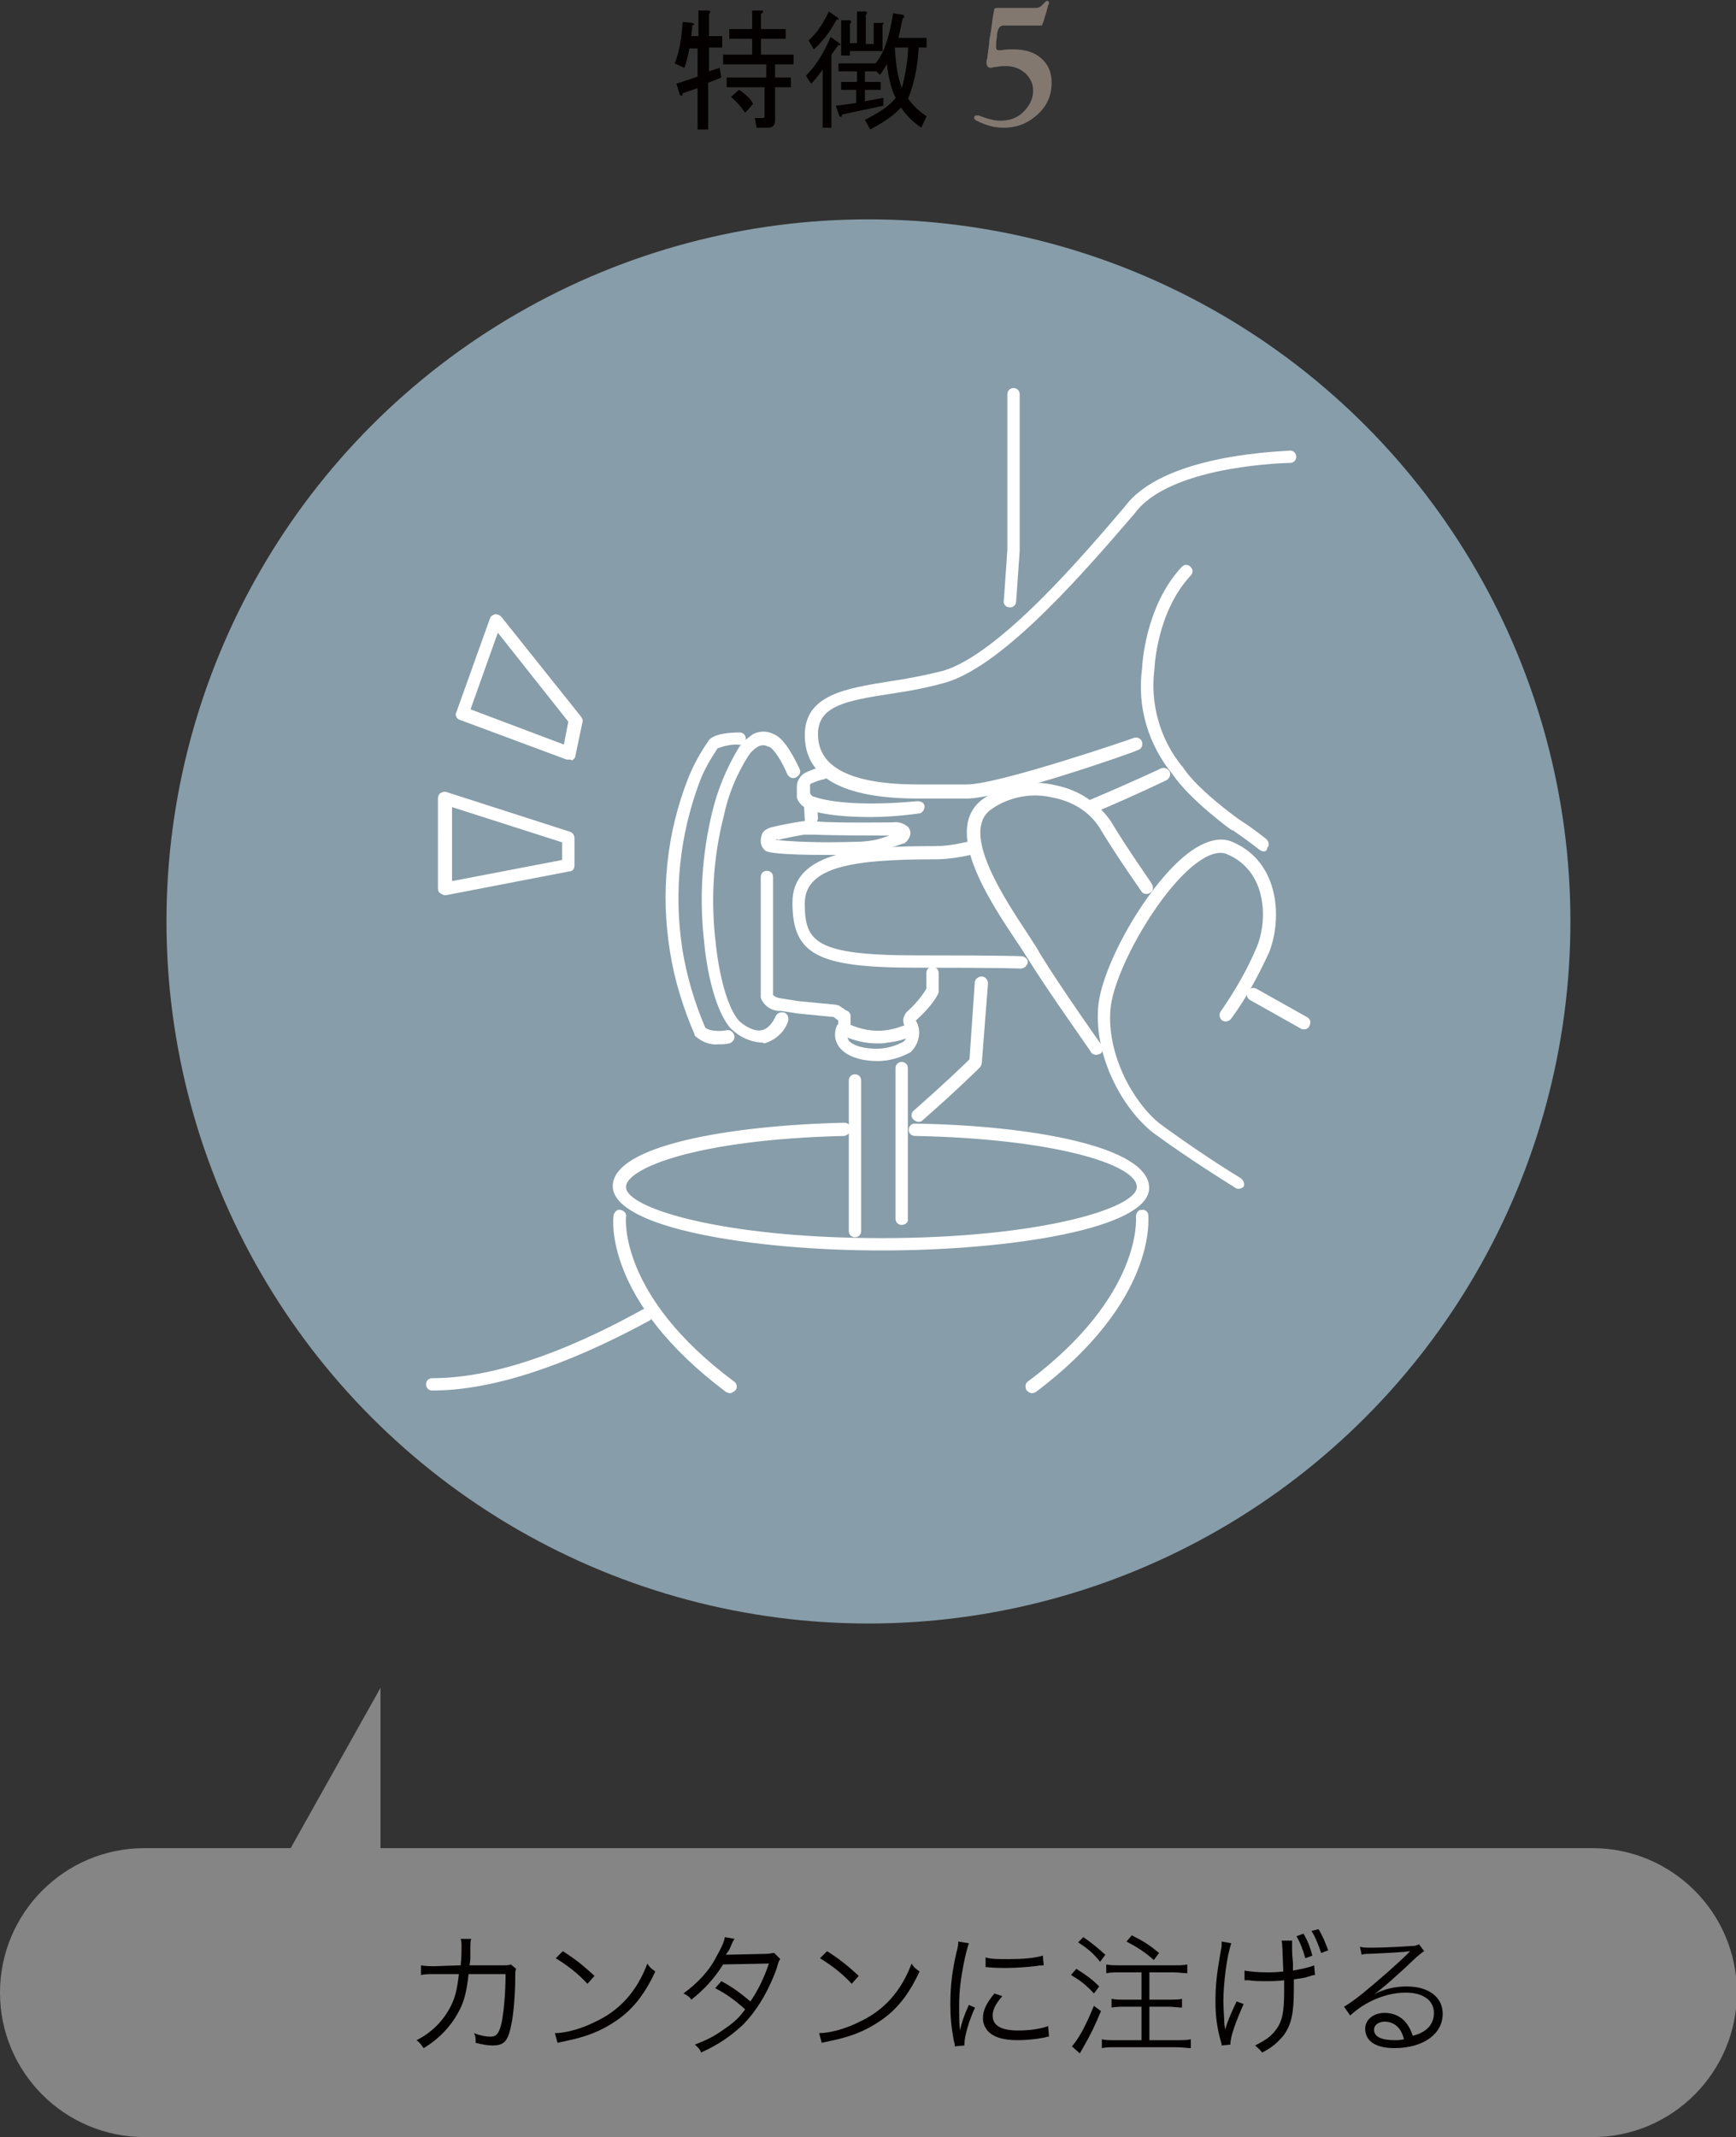 <?xml version="1.0" encoding="utf-8"?>
<!-- Generator: Adobe Illustrator 25.0.1, SVG Export Plug-In . SVG Version: 6.00 Build 0)  -->
<svg version="1.1" id="レイヤー_1" xmlns="http://www.w3.org/2000/svg" xmlns:xlink="http://www.w3.org/1999/xlink" x="0px"
	 y="0px" viewBox="0 0 197.1 242.6" style="enable-background:new 0 0 197.1 242.6;" xml:space="preserve">
<rect x="0" y="0" width="197.1" height="242.6" fill="#333333" stroke="none"/>
<style type="text/css">
	.st0{opacity:0.404;fill:#FFFFFF;enable-background:new    ;}
	.st1{enable-background:new    ;}
	.st2{fill:#040000;}
	.st3{fill:#879DA9;}
	.st4{fill:#FFFFFF;}
	.st5{fill:#837870;}
</style>
<g>
	<path id="合体_9" class="st0" d="M16.4,242.6c-9,0-16.4-7.3-16.4-16.4c0-9,7.3-16.4,16.4-16.4H33l10.2-18.2v18.2h137.6
		c9,0,16.4,7.3,16.4,16.4c0,9-7.3,16.4-16.4,16.4H16.4z"/>
	<g class="st1">
		<path class="st2" d="M52.3,223.1c0.1-0.8,0.1-1.6,0.1-2.2c0-0.3,0-0.5-0.1-0.8h1.2c-0.1,0.3-0.1,0.3-0.1,1.9c0,0.5,0,0.6-0.1,1.1
			H57c0.7,0,0.7,0,1-0.1l0.6,0.5c-0.1,0.2-0.1,0.4-0.1,0.9c0,2-0.2,4.2-0.4,5.2c-0.4,2.1-0.8,2.6-2.2,2.6c-0.5,0-1.1-0.1-1.9-0.3
			c0-0.1,0-0.1,0-0.2c0-0.3,0-0.6-0.2-0.9c0.8,0.3,1.4,0.4,1.9,0.4c0.7,0,1-0.4,1.3-1.8c0.2-1.2,0.4-3.1,0.4-5.3h-4.2
			c-0.2,1.9-0.5,3.2-1.2,4.4c-0.8,1.5-2.2,3-3.9,4c-0.3-0.4-0.4-0.6-0.8-0.9c1.8-0.9,3.1-2.3,3.9-3.9c0.5-1,0.7-1.9,0.9-3.6h-2.7
			c-0.9,0-1,0-1.6,0.1v-1.1c0.5,0.1,0.9,0.1,1.6,0.1L52.3,223.1z"/>
		<path class="st2" d="M63,230.8c1.2,0,3-0.5,4.4-1.2c2.9-1.3,4.9-3.5,6.1-6.7c0.3,0.5,0.5,0.6,0.9,0.9c-1.2,2.6-2.6,4.4-4.6,5.7
			c-1.5,1-3.1,1.7-5.6,2.2c-0.4,0.1-0.5,0.1-0.9,0.2L63,230.8z M63.9,221.5c1.6,1,2.5,1.8,3.6,2.8l-0.8,0.9
			c-1.1-1.2-2.3-2.1-3.6-2.9L63.9,221.5z"/>
		<path class="st2" d="M83.4,220.1c-0.2,0.3-0.2,0.3-0.5,1c-0.1,0.3-0.3,0.5-0.5,0.8c0.2,0,0.2,0,4.6-0.1c0.4,0,0.6-0.1,0.9-0.1
			l0.7,0.7c-0.2,0.2-0.2,0.3-0.4,1c-1,2.8-2.4,5-3.9,6.5c-1.3,1.2-2.7,2.2-4.7,3.1c-0.2-0.5-0.4-0.6-0.7-0.9
			c1.3-0.5,2.1-0.9,3.1-1.6c1.2-0.8,1.9-1.4,2.6-2.4c-1.1-1-2.2-1.8-3.4-2.4l0.7-0.8c1.3,0.7,2.1,1.3,3.3,2.3
			c0.9-1.3,1.6-2.8,2.1-4.3l-5.2,0.1c-1,1.6-2.1,2.8-3.6,4c-0.3-0.4-0.5-0.5-0.9-0.7c1.6-1.2,2.9-2.5,3.8-4.3
			c0.5-0.9,0.8-1.5,0.9-2.1L83.4,220.1z"/>
		<path class="st2" d="M93,230.8c1.2,0,3-0.5,4.4-1.2c2.9-1.3,4.9-3.5,6.1-6.7c0.3,0.5,0.5,0.6,0.9,0.9c-1.2,2.6-2.6,4.4-4.6,5.7
			c-1.5,1-3.1,1.7-5.6,2.2c-0.4,0.1-0.5,0.1-0.9,0.2L93,230.8z M93.9,221.5c1.6,1,2.5,1.8,3.6,2.8l-0.8,0.9
			c-1.1-1.2-2.3-2.1-3.6-2.9L93.9,221.5z"/>
		<path class="st2" d="M110,220.6c-0.2,0.6-0.4,1.4-0.6,2.4c-0.3,1.6-0.5,2.9-0.5,4.7c0,1.2,0,2.1,0.1,2.8c0.2-1,0.5-1.8,1-2.9
			l0.7,0.3c-0.7,1.5-1.2,3.3-1.2,4.1c0,0,0,0.1,0,0.2l-1.1,0.1c0-0.2,0-0.3-0.1-0.6c-0.3-1.6-0.4-2.7-0.4-4.2c0-2.1,0.2-3.7,0.7-5.9
			c0.2-0.7,0.2-0.9,0.2-1.2L110,220.6z M113.8,226.6c-0.7,0.8-1.1,1.5-1.1,2.2c0,1.1,0.9,1.7,2.9,1.7c1.4,0,2.6-0.2,3.4-0.5l0.1,1.2
			c-0.2,0-0.2,0-0.5,0.1c-1,0.2-2.1,0.3-3.1,0.3c-1.7,0-2.8-0.4-3.4-1.1c-0.3-0.4-0.5-0.8-0.5-1.4c0-0.9,0.4-1.7,1.3-2.8
			L113.8,226.6z M111.9,222.2c0.6,0.2,1.4,0.2,2.5,0.2c1.7,0,3-0.1,4-0.4l0.1,1.1c0,0-0.4,0-1,0.1c-0.9,0.1-2.1,0.2-3.2,0.2
			c-0.8,0-1.4,0-2.4-0.1V222.2z"/>
		<path class="st2" d="M122.2,223.5c1.1,0.7,1.7,1.1,2.6,2l-0.6,0.8c-0.9-1-1.6-1.5-2.6-2.1L122.2,223.5z M125,228.3
			c-0.8,1.9-1.2,2.7-2,4.1l-0.4,0.7l-0.9-0.8c0.8-0.9,1.6-2.4,2.5-4.6L125,228.3z M123,219.9c1,0.7,1.6,1.2,2.5,2l-0.6,0.8
			c-0.8-1-1.4-1.5-2.5-2.2L123,219.9z M127.2,223.9c-0.6,0-1.1,0-1.6,0.1v-1c0.4,0.1,0.9,0.1,1.6,0.1h6c0.7,0,1.2,0,1.6-0.1v1
			c-0.4,0-1-0.1-1.6-0.1h-2.7v3.1h2.2c0.6,0,1.2,0,1.5-0.1v1c-0.4,0-1-0.1-1.5-0.1h-2.2v3.8h3c0.7,0,1.3,0,1.7-0.1v1
			c-0.4,0-1-0.1-1.7-0.1h-6.8c-0.6,0-1.2,0-1.6,0.1v-1c0.4,0.1,0.9,0.1,1.6,0.1h2.9v-3.8h-1.8c-0.6,0-1.1,0-1.6,0.1v-1
			c0.4,0.1,0.9,0.1,1.5,0.1h1.9v-3.1H127.2z M128.5,219.7c1.4,0.7,2,1.1,3.1,2l-0.6,0.8c-1-0.9-1.8-1.4-3.1-2.1L128.5,219.7z"/>
		<path class="st2" d="M139.8,220.6c-0.5,1.4-0.9,4.5-0.9,6.6c0,0.8,0.1,1.9,0.1,2.4c0,0.3,0.1,0.6,0.1,0.8c0.3-1,0.5-1.5,1.3-3.2
			l0.8,0.3c-0.9,2-1.5,3.7-1.5,4.5v0.1l-1,0.1c0-0.2,0-0.2-0.1-0.5c-0.4-1.4-0.6-2.8-0.6-4.4c0-1.8,0.1-3,0.6-5.8
			c0.1-0.5,0.1-0.5,0.1-0.7c0-0.1,0-0.2,0-0.4L139.8,220.6z M141.3,223.7c0.6,0.1,1.4,0.2,2.5,0.2c0.6,0,1.2,0,1.9-0.1
			c-0.1-2.6-0.1-3.2-0.2-3.5h1.2c0,0.2,0,0.3,0,0.5c0,0.1,0,0.2,0,0.5s0,0.6,0.1,1.5v0.9c1.1-0.2,2-0.4,2.4-0.6l0.1,1.1
			c-0.3,0-0.4,0.1-0.8,0.2c-0.6,0.2-1.1,0.2-1.6,0.3c0,0.4,0,0.6,0,1.1c0,2.8-0.3,4.1-1.2,5.3c-0.6,0.7-1.2,1.3-2.4,1.9
			c-0.3-0.4-0.5-0.5-0.8-0.8c1-0.5,1.8-1,2.3-1.7c0.8-1,1-2.1,1-4.5c0-0.4,0-0.8,0-1.2c-0.7,0.1-1.5,0.1-2.2,0.1
			c-0.4,0-1.3,0-1.8-0.1c-0.1,0-0.2,0-0.3,0c0,0-0.1,0-0.2,0V223.7z M148,219.5c0.5,0.9,0.7,1.4,1,2.5l-0.8,0.3
			c-0.3-1.1-0.6-1.8-1-2.5L148,219.5z M149.7,219c0.5,0.8,0.8,1.6,1.1,2.4l-0.8,0.3c-0.3-0.9-0.7-1.9-1.1-2.5L149.7,219z"/>
		<path class="st2" d="M154.4,221c0.4,0.1,0.7,0.1,1.4,0.1c1.2,0,3.2-0.1,4.6-0.2c0.4,0,0.5-0.1,0.7-0.2l0.6,0.8
			c-0.2,0.1-0.3,0.2-0.8,0.6c-2.1,2-3.9,3.6-4.9,4.3l0,0c1.1-0.6,2.4-0.9,3.7-0.9c2.5,0,4.1,1.2,4.1,3.1c0,2.3-2.2,3.9-5.5,3.9
			c-2.1,0-3.3-0.8-3.3-2.2c0-1,0.9-1.8,2.2-1.8c1,0,1.9,0.4,2.5,1.2c0.3,0.4,0.5,0.8,0.7,1.4c1.6-0.4,2.4-1.3,2.4-2.6
			c0-1.4-1.2-2.3-3.2-2.3c-2.2,0-4.6,1-6.3,2.6l-0.7-1c0.5-0.3,1.1-0.7,2.1-1.5c1.6-1.3,4-3.4,5-4.4c0.1-0.1,0.1-0.1,0.2-0.2
			c0,0,0,0,0.1-0.1l0.1-0.1l0,0c0,0,0,0-0.1,0c-0.5,0.1-2.3,0.2-4.6,0.3c-0.3,0-0.5,0-0.8,0.1L154.4,221z M157.2,229.5
			c-0.7,0-1.2,0.4-1.2,0.9c0,0.4,0.2,0.7,0.6,0.9c0.4,0.2,1,0.3,1.7,0.3c0.4,0,0.6,0,1.1-0.1C159.1,230.2,158.3,229.5,157.2,229.5z"
			/>
	</g>
	<circle id="楕円形_14" class="st3" cx="98.6" cy="104.6" r="79.7"/>
	<g id="グループ_254" transform="translate(821.872 -6420.749)">
		<g id="グループ_253" transform="translate(-201.749 6510.972)">
			<path id="パス_776" class="st4" d="M-555.5-4c-0.1,0-0.2,0-0.3,0l-12.1-4.5c-0.4-0.1-0.6-0.6-0.4-0.9l3.8-10.6
				c0.1-0.3,0.3-0.4,0.6-0.5c0.3,0,0.5,0.1,0.7,0.3l9.1,11.4c0.1,0.2,0.2,0.4,0.1,0.6l-0.8,3.8c0,0.2-0.2,0.4-0.4,0.5
				C-555.3-4-555.4-4-555.5-4z M-566.7-9.7l10.6,4l0.5-2.6l-8-10.1L-566.7-9.7z"/>
			<path id="パス_777" class="st4" d="M-569.6,11.4c-0.2,0-0.3-0.1-0.5-0.2c-0.2-0.1-0.3-0.3-0.3-0.6V0.4c0-0.2,0.1-0.5,0.3-0.6
				s0.4-0.2,0.7-0.1l14,4.5c0.3,0.1,0.5,0.4,0.5,0.7V8c0,0.4-0.2,0.7-0.6,0.7l-14,2.7C-569.5,11.4-569.5,11.4-569.6,11.4z
				 M-568.8,1.4v8.4l12.5-2.4v-2L-568.8,1.4z"/>
		</g>
		<path id="パス_778" class="st4" d="M-772.8,6578.6c-0.4,0-0.7-0.3-0.7-0.7l0,0c0-0.4,0.3-0.7,0.7-0.7c6.5,0,14.5-2.6,23.9-7.8
			c0.4-0.2,0.8-0.1,1,0.3s0.1,0.8-0.3,1l0,0C-757.8,6575.9-766.1,6578.6-772.8,6578.6z"/>
		<path id="パス_779" class="st4" d="M-717.6,6548.1c-0.2,0-0.4-0.1-0.6-0.3c-0.3-0.3-0.2-0.8,0.1-1c3.3-2.9,5.6-5.1,6.3-5.8
			l0.6-8.7c0-0.4,0.4-0.7,0.8-0.7l0,0c0.4,0,0.7,0.4,0.7,0.8l-0.7,9c0,0.2-0.1,0.3-0.2,0.5c0,0-2.5,2.5-6.5,6
			C-717.3,6548.1-717.4,6548.1-717.6,6548.1z"/>
		<path id="パス_780" class="st4" d="M-707.2,6489.7L-707.2,6489.7c-0.5,0-0.8-0.4-0.7-0.8l0,0l0.4-5.7v-17.7
			c0-0.4,0.3-0.7,0.7-0.7l0,0c0.4,0,0.7,0.3,0.7,0.7l0,0v17.8l-0.4,5.7C-706.5,6489.4-706.8,6489.7-707.2,6489.7z"/>
		<path id="パス_781" class="st4" d="M-740.3,6539.3c-1,0.1-1.9-0.3-2.6-0.9c-0.1-0.1-0.1-0.1-0.1-0.2c-1.3-3-2.3-6.2-2.8-9.4
			c-1.1-6.7-0.4-13.5,2.1-19.8c0.6-1.5,1.4-2.9,2.3-4.2c0.2-0.3,1-0.9,3.5-0.9c0.4,0,0.7,0.3,0.7,0.7l0,0c0,0.4-0.3,0.7-0.7,0.7
			c-0.8-0.1-1.7,0.1-2.5,0.4c-0.8,1.2-1.5,2.4-2,3.7c-2.3,6.1-3,12.6-2,19.1c0.5,3.1,1.4,6.1,2.6,8.9c0.6,0.5,2,0.4,2.4,0.3
			s0.8,0.2,0.9,0.6c0.1,0.4-0.2,0.8-0.6,0.9C-739.5,6539.3-739.9,6539.3-740.3,6539.3z"/>
		<path id="パス_782" class="st4" d="M-735.5,6539.1c-1.3-0.1-2.5-0.7-3.4-1.6c0,0,0,0-0.1-0.1c-2.3-2.8-2.9-9.3-2.9-9.5
			c-0.6-5-0.3-10.1,0.9-15c0.6-2.5,1.6-4.9,2.9-7.1c0.4-0.7,1-1.2,1.7-1.7c0.8-0.4,1.6-0.4,2.4,0c1.3,0.5,2.5,3.1,2.9,3.9
			c0.2,0.4,0,0.8-0.4,1s-0.8,0-1-0.4c-0.6-1.4-1.5-2.9-2.1-3.1h-0.1c-0.3-0.2-0.7-0.2-1.1,0l0,0c-0.5,0.3-0.9,0.7-1.2,1.2
			c-1.3,2.1-2.2,4.3-2.7,6.7c-1.2,4.7-1.5,9.6-0.9,14.5c0,0.1,0.6,6.3,2.6,8.7c0.4,0.4,1.6,1.3,2.6,1.1c0.6-0.1,1.2-0.7,1.6-1.6
			c0.2-0.4,0.6-0.5,1-0.4l0,0c0.4,0.2,0.5,0.6,0.4,1c-0.4,1.2-1.4,2.1-2.7,2.5C-735.2,6539.1-735.3,6539.1-735.5,6539.1z"/>
		<path id="パス_783" class="st4" d="M-722.2,6539.2c-1.4,0-2.7-0.3-4-0.9c-0.4-0.2-0.5-0.6-0.3-1s0.6-0.5,1-0.3
			c1.3,0.6,2.8,0.9,4.2,0.7c0.9-0.1,1.7-0.4,2.5-0.7c0.4-0.2,0.8-0.1,1,0.3l0,0c0.2,0.4,0,0.8-0.3,1c-1,0.4-1.9,0.7-3,0.8
			C-721.5,6539.2-721.8,6539.2-722.2,6539.2z"/>
		<path id="パス_784" class="st4" d="M-722.2,6541.2c-3,0-4.1-1.2-4.4-1.6c-0.5-0.7-0.6-1.5-0.3-2.3c0-0.1,0.1-0.2,0.2-0.3v-0.1
			v-0.3c-0.1-0.1-0.3-0.2-0.5-0.4l-4.1-0.4l-1.9-0.3c-1,0.1-2-0.6-2.3-1.5v-0.1v-13.6c0-0.4,0.3-0.7,0.7-0.7s0.7,0.3,0.7,0.7v13.4
			c0.1,0.1,0.3,0.3,1,0.4l1.9,0.3l4.2,0.4c0.1,0,0.3,0.1,0.4,0.1c0.2,0.2,0.5,0.3,0.7,0.5c0.3,0.1,0.6,0.3,0.6,0.7v0.9
			c0,0.1,0,0.1,0,0.2c-0.1,0.3-0.2,0.5-0.3,0.7c-0.1,0.3-0.1,0.6,0,0.8c0,0,0.1,0.1,0.1,0.2l0,0c0,0,0.7,0.9,3.2,0.9
			c1,0,2.1-0.3,3-0.8c0.5-0.4,0.5-1.1,0.2-1.7c-0.3-0.4-0.3-1,0-1.4c0-0.1,0.1-0.1,0.1-0.2c0.9-0.8,1.7-1.7,2.3-2.7v-1.8
			c0-0.4,0.3-0.7,0.7-0.7l0,0c0.4,0,0.7,0.3,0.7,0.7l0,0v1.9c0,0.1,0,0.2,0,0.3c-0.4,1.1-2,2.7-2.6,3.2c0.7,1.1,0.4,2.6-0.5,3.5
			l-0.1,0.1C-719.6,6540.8-720.9,6541.2-722.2,6541.2z"/>
		<path id="パス_785" class="st4" d="M-721.8,6562.7c-14.8,0-30.5-2.6-30.5-7.3c0-4.6,13.2-6.9,26.3-7.2l0,0
			c0.4,0,0.7,0.3,0.7,0.7c0,0.4-0.3,0.7-0.7,0.8l0,0c-16.9,0.4-24.8,3.7-24.8,5.8c0,2.4,11,5.8,29,5.8s29-3.4,29-5.8
			c0-2.6-9.6-5.5-25.2-5.8c-0.4,0-0.7-0.3-0.7-0.7l0,0c0-0.4,0.3-0.7,0.7-0.7l0,0c13.2,0.2,26.6,2.6,26.6,7.3
			C-691.4,6560.2-707.1,6562.7-721.8,6562.7z"/>
		<path id="パス_786" class="st4" d="M-723,6513.5c-4.8,0-6.8-0.7-7.1-0.9c-0.6-0.2-1.1-0.7-1.3-1.3c0-0.1,0-0.2,0-0.2v-1.1
			c0-0.6,0.4-1.2,0.9-1.5c0.6-0.3,1.2-0.5,1.8-0.7c0.4-0.1,0.8,0.1,0.9,0.5c0.1,0.4-0.1,0.8-0.5,0.9c-0.5,0.1-1,0.3-1.5,0.5
			c-0.1,0.1-0.1,0.1-0.1,0.2v0.9c0.1,0.2,0.2,0.3,0.4,0.4c0,0,0,0,0.1,0c0,0,3,1.3,11.7,0.5c0.4,0,0.8,0.2,0.8,0.6l0,0
			c0,0.4-0.3,0.8-0.7,0.8l0,0C-719.8,6513.4-721.6,6513.5-723,6513.5z"/>
		<path id="パス_787" class="st4" d="M-729.8,6514.5c-0.4,0-0.7-0.3-0.7-0.7l-0.1-1.8c0-0.4,0.3-0.7,0.7-0.8l0,0
			c0.4,0,0.7,0.3,0.8,0.7l0,0l0.1,1.8C-729.1,6514.1-729.4,6514.5-729.8,6514.5L-729.8,6514.5L-729.8,6514.5z"/>
		<path id="パス_788" class="st4" d="M-728.2,6517.8c-5.2,0-6.4-0.3-6.6-0.4c-0.1,0-0.2-0.1-0.3-0.2c-0.4-0.4-0.5-1-0.3-1.6
			c0.1-0.6,0.8-0.9,1.4-1c0.7-0.2,3-0.6,3.1-0.6c0.6-0.1,1.2-0.1,1.7,0c2.4,0.2,8.4,0.1,8.7,0.1c0.6-0.1,1.2,0.1,1.7,0.5
			c0.2,0.2,0.3,0.5,0.3,0.7c0,0.4-0.3,0.9-0.6,1.1c-0.1,0.1-0.1,0.1-0.2,0.1c-0.9,0.3-2.8,0.9-2.8,1c-0.7,0.2-1.5,0.3-2.2,0.3
			C-725.8,6517.8-727.1,6517.8-728.2,6517.8z M-733.8,6516.1c3.1,0.3,6.3,0.3,9.4,0.2c0.6,0,1.3-0.1,1.9-0.2l0,0
			c0,0,0.8-0.2,1.6-0.5c-1.6,0-6.3,0-8.4-0.1c-0.4,0-0.9,0-1.3,0l0,0c0,0-2.3,0.4-2.9,0.6C-733.6,6516-733.7,6516-733.8,6516.1
			L-733.8,6516.1z"/>
		<path id="パス_789" class="st4" d="M-678.4,6517.4c-0.2,0-0.3-0.1-0.5-0.2c-1-0.8-2-1.5-3-2.2h-0.1c-0.2-0.1-4.8-3.5-6.7-6.3
			c-2.8-3.4-4.1-7.7-3.5-12.1c0-0.2,0.3-7,4.5-11.5c0.3-0.3,0.7-0.3,1,0s0.3,0.7,0,1c-3.9,4.2-4.1,10.6-4.1,10.6
			c-0.5,3.9,0.6,7.9,3.1,11l0.1,0.1c1.6,2.5,5.9,5.6,6.3,5.9c1.1,0.7,2.2,1.5,3.2,2.3c0.3,0.3,0.4,0.7,0.1,1
			C-678,6517.3-678.2,6517.4-678.4,6517.4z"/>
		<path id="パス_790" class="st4" d="M-712.1,6511.4h-5.5c-8.6,0-12.9-2.4-12.9-7.2c0-4.6,4.7-5.3,9.6-6.1
			c2.1-0.3,4.1-0.7,6.1-1.2c6.4-1.9,16-13.2,20.6-18.6l0.4-0.5c4.8-5.6,17.8-5.8,18.4-5.9c0.4,0,0.7,0.3,0.7,0.7l0,0
			c0,0.4-0.3,0.7-0.7,0.7l0,0c-0.1,0-12.9,0.2-17.3,5.3l-0.4,0.5c-5.1,5.9-14.5,17-21.3,19.1c-2.1,0.6-4.2,1-6.3,1.3
			c-5.2,0.8-8.3,1.4-8.3,4.6c0,3.8,3.8,5.7,11.4,5.7h5.5c3.6,0,18.8-5.2,19-5.3c0.4-0.1,0.8,0.1,0.9,0.5c0.1,0.4-0.1,0.8-0.5,0.9
			l0,0C-693.2,6506.2-708.2,6511.4-712.1,6511.4z"/>
		<path id="パス_791" class="st4" d="M-706,6530.7L-706,6530.7c-0.1,0-1.3-0.1-11.9-0.1c-11.2,0-14-1.5-14-7.4s8-6.4,16.1-6.4
			c1.3,0,2.5-0.2,3.8-0.5c0.4-0.1,0.8,0.2,0.9,0.6c0.1,0.4-0.2,0.8-0.6,0.9l0,0c-1.3,0.3-2.7,0.5-4.1,0.5c-9.1,0-14.7,0.8-14.7,5
			c0,4.3,1.1,5.9,12.6,5.9c10.7,0,11.9,0.1,12.1,0.1c0.4,0.1,0.7,0.4,0.6,0.8C-705.3,6530.4-705.6,6530.7-706,6530.7z"/>
		<path id="パス_792" class="st4" d="M-697.7,6513c-0.3,0-0.6-0.2-0.7-0.5c-0.2-0.4,0-0.8,0.4-1c4.5-1.9,7.9-3.5,7.9-3.5
			c0.4-0.2,0.8,0,1,0.3c0.2,0.4,0,0.8-0.3,1c0,0-3.5,1.7-8,3.6C-697.6,6513-697.6,6513-697.7,6513z"/>
		<path id="パス_793" class="st4" d="M-697.4,6540.5c-0.2,0-0.5-0.1-0.6-0.3c0-0.1-4.6-6.5-7.1-10.5c-0.4-0.6-0.8-1.3-1.3-2
			c-3.2-4.8-8.6-12.9-3.8-16.3c2.4-1.6,5.4-2.2,8.2-1.5c2.5,0.5,4.7,1.9,6.2,4c1.9,3.2,4.7,7.1,4.7,7.2c0.2,0.3,0.2,0.8-0.2,1
			c-0.3,0.2-0.8,0.2-1-0.2l0,0c0,0-2.9-4.1-4.8-7.3c-1.2-1.8-3.1-2.9-5.2-3.3c-2.4-0.6-5-0.1-7,1.3c-3.6,2.5,1.3,9.9,4.2,14.3
			c0.5,0.8,1,1.5,1.3,2.1c2.4,3.9,7,10.4,7,10.4c0.2,0.3,0.2,0.8-0.2,1l0,0C-697.1,6540.4-697.3,6540.5-697.4,6540.5z"/>
		<path id="パス_794" class="st4" d="M-681.2,6555.7c-0.1,0-0.3,0-0.4-0.1c-3.2-2-6.4-4.1-9.4-6.3c-3.4-2.7-6.6-8.5-6.2-14.1
			c0.3-4.9,6.2-15.2,11.1-18.2c1.5-0.9,2.9-1.2,4.1-0.7c5.5,2.3,5.7,8.9,4.2,12.6c-1.2,2.6-2.6,5.2-4.3,7.5c-0.2,0.3-0.7,0.4-1,0.2
			l0,0c-0.3-0.2-0.4-0.7-0.2-1c1.6-2.3,3-4.7,4.1-7.3c1.3-3.1,1.2-8.7-3.4-10.6c-0.7-0.3-1.7-0.1-2.8,0.6
			c-4.5,2.8-10.1,12.7-10.4,17.1c-0.4,5.1,2.6,10.5,5.6,12.9c3,2.2,6.1,4.3,9.2,6.2c0.3,0.2,0.5,0.7,0.3,1
			C-680.7,6555.5-681,6555.7-681.2,6555.7z"/>
		<path id="パス_795" class="st4" d="M-673.8,6537.6c-0.1,0-0.3,0-0.4-0.1l-5.7-3.2c-0.4-0.2-0.5-0.6-0.3-1l0,0
			c0.2-0.4,0.6-0.5,1-0.3l5.7,3.2c0.4,0.2,0.5,0.6,0.3,1C-673.3,6537.5-673.6,6537.6-673.8,6537.6z"/>
		<path id="パス_796" class="st4" d="M-739,6578.9c-0.2,0-0.3-0.1-0.4-0.1c-13.9-10.4-12.9-19.7-12.8-20.1
			c0.1-0.4,0.4-0.7,0.8-0.6c0.4,0.1,0.7,0.4,0.6,0.8l0,0c0,0.1-0.9,8.9,12.3,18.7c0.3,0.2,0.4,0.7,0.1,1l0,0
			C-738.5,6578.7-738.8,6578.9-739,6578.9z"/>
		<path id="パス_797" class="st4" d="M-704.7,6578.9c-0.2,0-0.4-0.1-0.6-0.3c-0.2-0.3-0.2-0.8,0.1-1l0,0
			c13.1-9.8,12.3-18.6,12.3-18.7c0-0.4,0.2-0.8,0.6-0.8c0.4-0.1,0.8,0.2,0.8,0.6l0,0c0,0.4,1,9.7-12.8,20.1
			C-704.4,6578.8-704.5,6578.9-704.7,6578.9z"/>
		<path id="パス_798" class="st4" d="M-724.8,6561.2c-0.4,0-0.7-0.3-0.7-0.7v-17.1c0-0.4,0.3-0.7,0.7-0.7s0.7,0.3,0.7,0.7v17.1
			C-724.1,6560.9-724.4,6561.2-724.8,6561.2z"/>
		<path id="パス_799" class="st4" d="M-719.5,6559.8c-0.4,0-0.7-0.3-0.7-0.7l0,0V6542c0-0.4,0.3-0.7,0.7-0.7l0,0
			c0.4,0,0.7,0.3,0.7,0.7v17.1C-718.7,6559.5-719.1,6559.8-719.5,6559.8L-719.5,6559.8z"/>
	</g>
	<g id="グループ_202_00000124870877214602783120000009418596409761568643_" transform="translate(-310.5 -6155)">
		<g class="st1">
			<path class="st2" d="M388.8,6160.4c-0.2,1-0.4,1.8-0.6,2.3l-1.1-0.5c0.5-1.2,0.8-2.8,0.9-4.7l1.1,0.1c0.3,0.1,0.3,0.2,0,0.3
				l-0.1,1.2h0.8v-2.9h1.1c0.3,0,0.3,0.2,0.1,0.4v2.5h1.5v1.3H391v2.7l1.2-0.4l0.2,1.1l-1.5,0.6v5.3h-1.2v-4.7l-1.7,0.6
				c0,0.3-0.1,0.3-0.3,0.2l-0.4-1.3l2.4-0.8v-3.2h-0.9V6160.4z M396.9,6156.6v1.7h2.8v1.1h-2.8v1.8h3.7v1.1h-2.1v1.5h1.8v1.1h-1.8
				v3.8c0,0.5-0.3,0.8-0.8,0.8h-1.3l-0.2-1.1h0.9c0.2,0,0.2-0.1,0.2-0.2v-3.3H393v-1.1h4.5v-1.5h-4.9v-1.1h3.3v-1.8h-2.6v-1.1h2.6
				v-2.1h1.1C397.2,6156.2,397.2,6156.4,396.9,6156.6z M395.1,6167.8c-0.4-0.6-0.9-1.2-1.6-1.8l0.9-0.8c0.8,0.5,1.4,1.1,1.6,1.6
				L395.1,6167.8z"/>
			<path class="st2" d="M404.9,6161.2v8.3h-1v-6.6c-0.5,0.7-0.9,1.2-1.3,1.6l-0.6-0.9c1.1-1.1,2-2.5,2.8-4.4l1,0.7
				c0.2,0.2,0.2,0.3-0.1,0.2L404.9,6161.2z M402.9,6160.6l-0.6-1c1-0.9,1.7-2,2.3-3.3l1,0.7c0.2,0.2,0.2,0.3-0.1,0.2
				C404.7,6158.7,403.8,6159.8,402.9,6160.6z M411.9,6156.5l1.2,0.2c0.1,0.2,0.1,0.3-0.1,0.4c-0.2,0.7-0.3,1.5-0.5,2.2h3.2v1.1h-0.9
				c-0.1,2.1-0.5,4.1-1.2,5.8c0.5,0.7,1.2,1.4,2.1,2l-0.6,1.3c-1-0.7-1.8-1.5-2.3-2.3c-0.7,0.8-1.8,1.6-3.5,2.5l-0.6-1.1
				c1.8-0.9,2.9-1.7,3.5-2.5c-0.4-0.7-0.8-2-1-3.8c-0.4,0.6-0.6,1-0.8,1.2l-0.4-0.4h-1.3v1.2h1.8v0.9h-1.8v1.3l2.1-0.4v0.9l-4.7,1
				c0,0.3-0.1,0.3-0.3,0.2l-0.4-1.2l2.3-0.3v-1.5H406v-0.9h1.8v-1.2h-2.1v-0.9h4.2C410.9,6161,411.5,6159.1,411.9,6156.5z
				 M410.7,6157.8v3H407v0.5h-1v-4h0.9c0.3,0,0.3,0.2,0.1,0.4v2.2h0.8v-3.6h0.9c0.3,0,0.3,0.2,0.1,0.4v3.3h0.9v-2.4h0.9
				C410.9,6157.5,410.9,6157.7,410.7,6157.8z M413.6,6160.4h-1.5c0.1,2.1,0.4,3.6,0.8,4.6C413.4,6163,413.6,6161.5,413.6,6160.4z"/>
		</g>
		<g class="st1">
			<path class="st5" d="M428.4,6157.9h-3.9c-0.5,0-0.7,0.3-0.8,1c0,0.4-0.1,0.7-0.1,1c0,0.2,0,0.4,0,0.5c0,0.2,0.1,0.3,0.3,0.3
				c0.1,0,0.2,0,0.3,0c0.5-0.1,0.9-0.1,1.3-0.1c1.3,0,2.4,0.3,3.2,1c0.8,0.7,1.2,1.6,1.2,2.8c0,1.4-0.5,2.6-1.6,3.6
				s-2.3,1.5-3.9,1.5c-0.6,0-1.3-0.1-2.1-0.4c-0.8-0.3-1.2-0.5-1.2-0.7s0.1-0.3,0.3-0.3c0,0,0.1,0,0.2,0c1,0.4,1.8,0.6,2.5,0.6
				c1,0,1.9-0.3,2.6-1s1.1-1.5,1.1-2.4c0-0.8-0.3-1.4-0.9-2c-0.6-0.5-1.3-0.8-2.2-0.8c-0.2,0-0.6,0-1.1,0.1c-0.3,0-0.5,0.1-0.6,0.1
				c-0.3,0-0.5-0.2-0.5-0.6c0-0.1,0-0.3,0.1-0.5c0-0.2,0.1-0.8,0.2-1.6c0-0.4,0.1-0.9,0.2-1.4l0.2-1.5c0.1-0.7,0.2-1,0.2-1.1
				c0.1-0.1,0.2-0.1,0.5-0.1h4.2c0.3,0,0.5-0.1,0.7-0.3l0.4-0.4c0.1-0.1,0.1-0.1,0.2-0.1s0.2,0.1,0.2,0.2s0,0.2-0.1,0.3l-0.2,0.8
				l-0.2,0.6c-0.1,0.5-0.3,0.8-0.3,0.9C428.8,6157.9,428.7,6157.9,428.4,6157.9z"/>
		</g>
	</g>
</g>
</svg>

